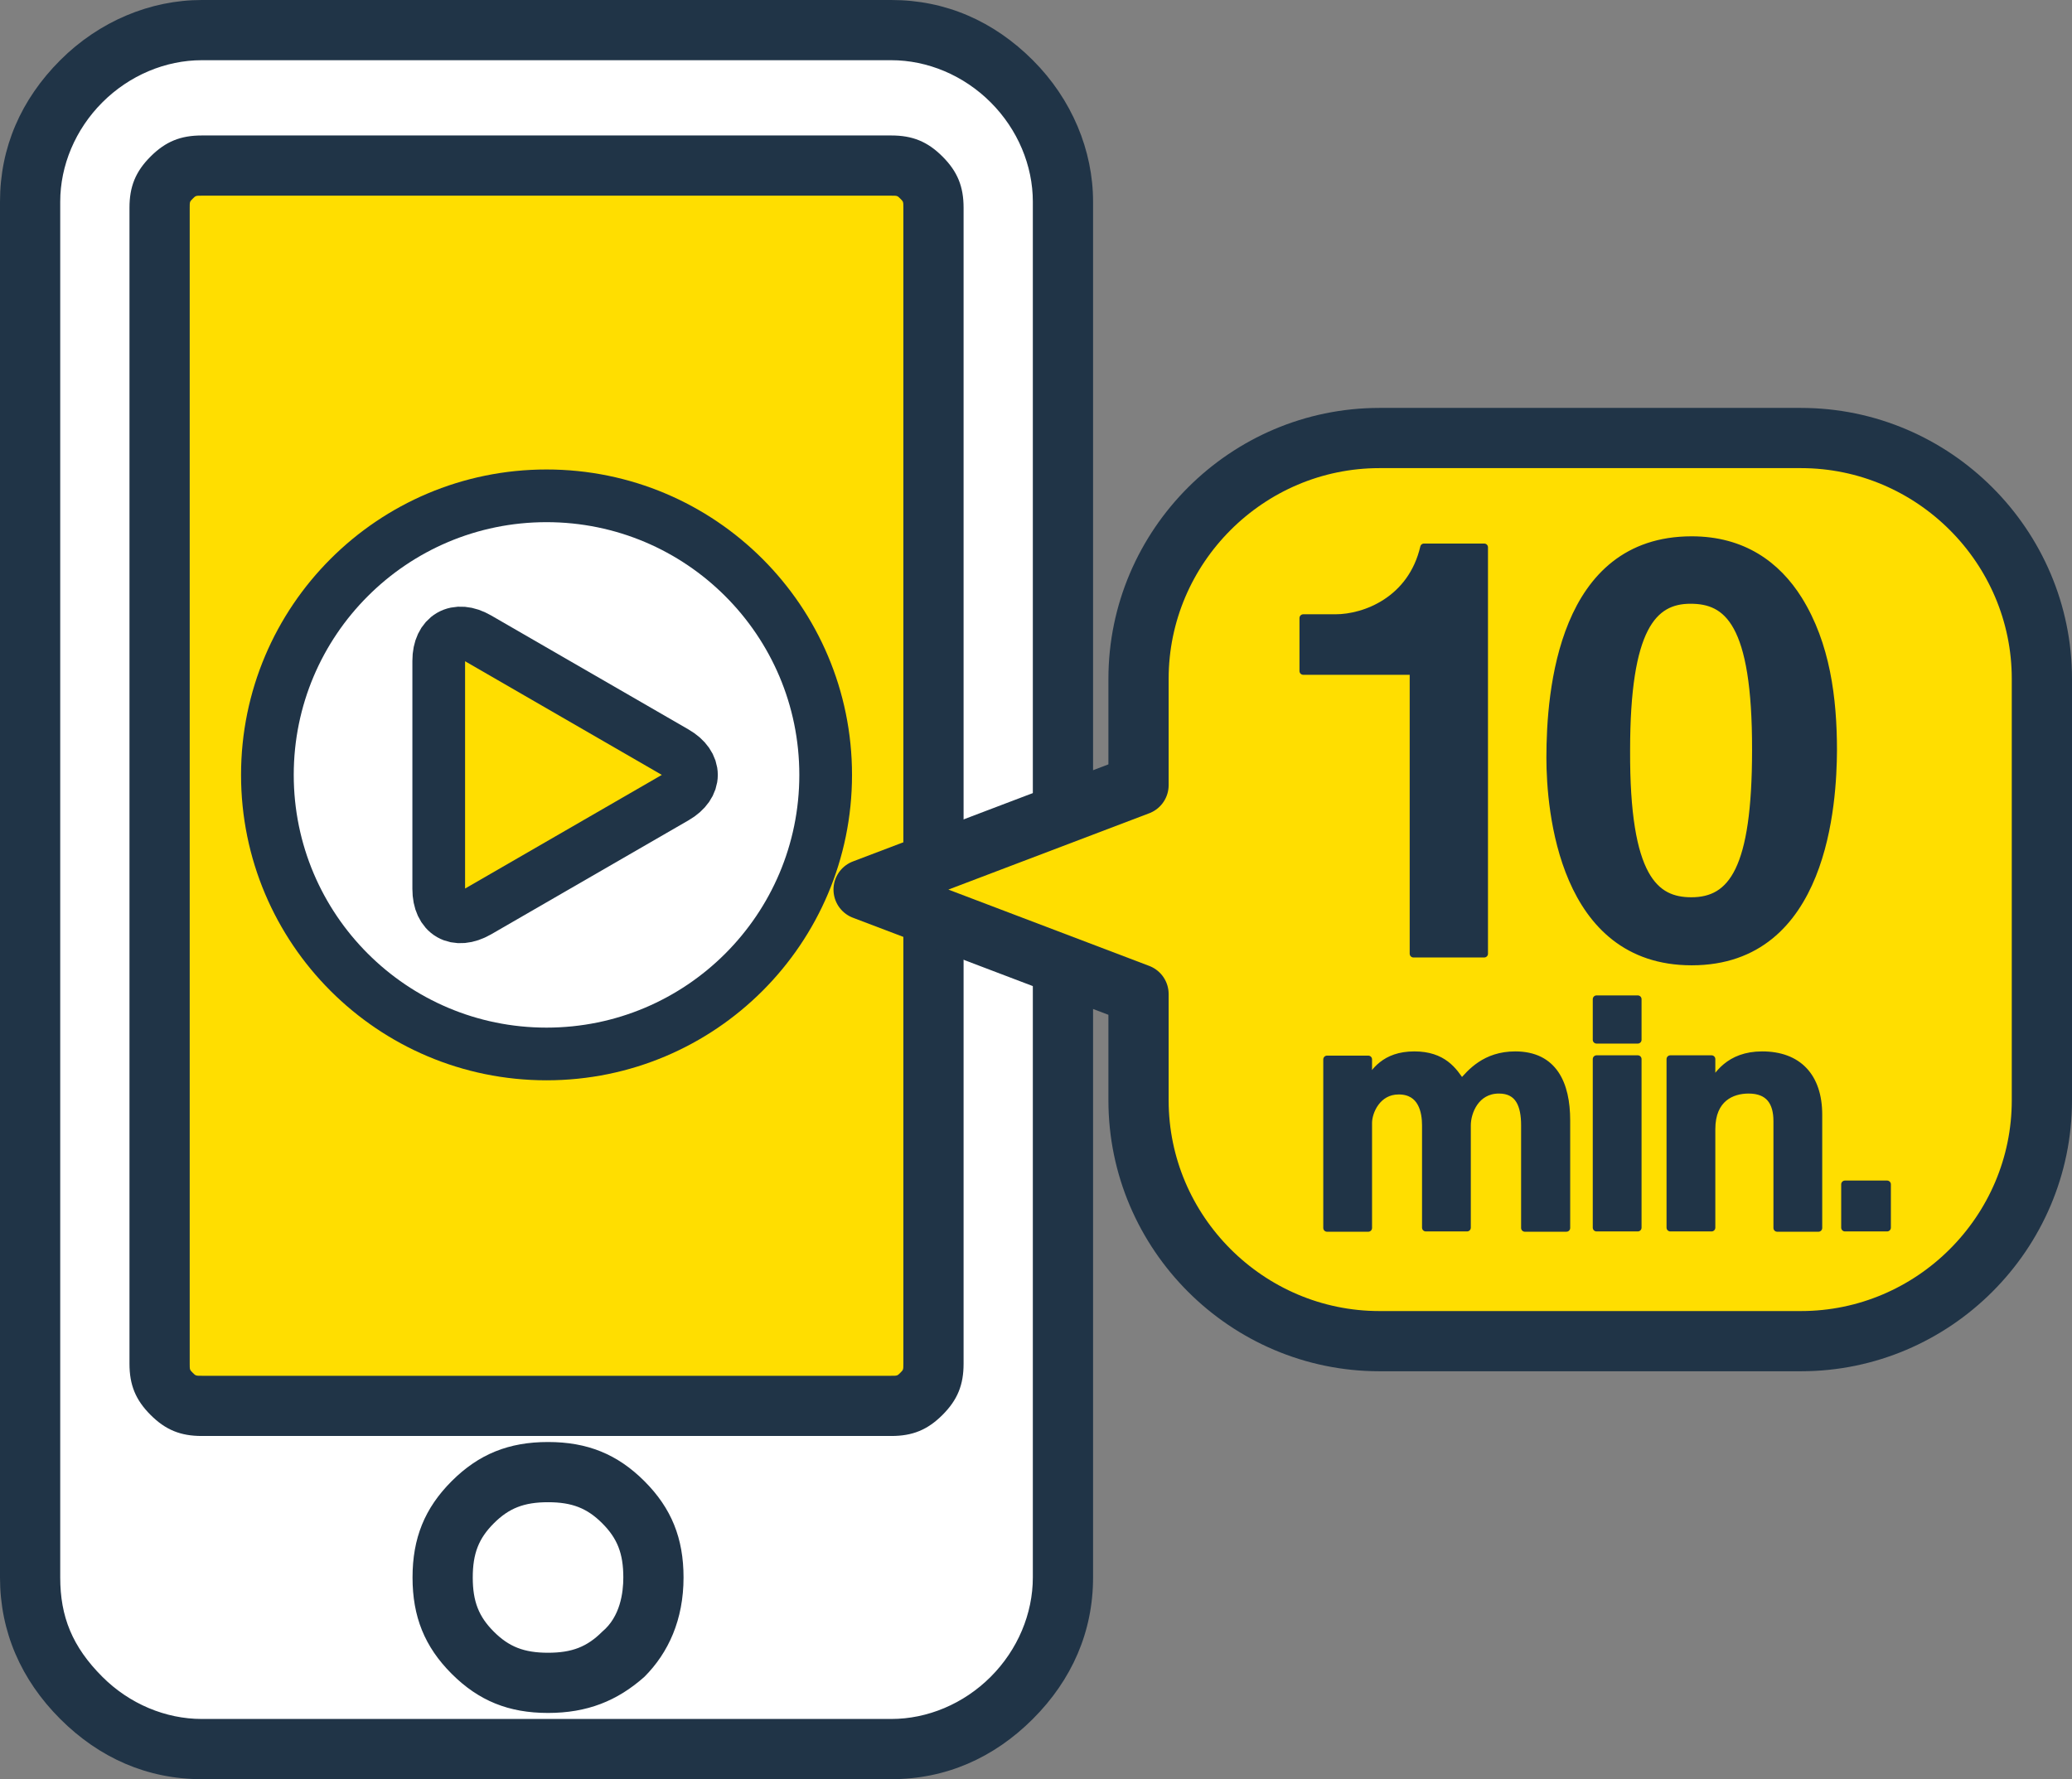<?xml version="1.0" encoding="utf-8"?>
<!-- Generator: Adobe Illustrator 25.2.3, SVG Export Plug-In . SVG Version: 6.00 Build 0)  -->
<svg version="1.1" id="レイヤー_1" xmlns="http://www.w3.org/2000/svg" xmlns:xlink="http://www.w3.org/1999/xlink" x="0px"
	 y="0px" viewBox="0 0 68.81 59.1" style="enable-background:new 0 0 68.81 59.1;" xml:space="preserve">
<rect x="0" y="0" width="68.81" height="59.1" fill="#808080" stroke="none"/>
<style type="text/css">
	.st0{fill:#FFDE00;}
	.st1{fill:#FFFFFF;}
	.st2{fill:#203447;}
	.st3{fill:#FFFFFF;stroke:#203447;stroke-width:1.75;stroke-miterlimit:10;}
	.st4{fill:none;stroke:#203447;stroke-width:1.75;stroke-miterlimit:10;}
	.st5{fill:#FFDE00;stroke:#203447;stroke-width:2;stroke-linecap:round;stroke-linejoin:round;stroke-miterlimit:10;}
	.st6{fill:#203447;stroke:#203447;stroke-width:0.25;stroke-linecap:round;stroke-linejoin:round;stroke-miterlimit:10;}
</style>
<g>
	<g>
		<g>
			<rect x="5.27" y="5.14" class="st0" width="25.7" height="41.2"/>
			<circle class="st1" cx="18.17" cy="52.4" r="3.3"/>
			<path class="st1" d="M35.27,6.7v45.7c0,1.5-0.6,2.9-1.7,4c-1.1,1.1-2.5,1.7-4,1.7H6.67c-1.5,0-2.9-0.6-4-1.7s-1.7-2.4-1.7-4V6.7
				c0-1.5,0.6-2.9,1.7-4s2.5-1.7,4-1.7h22.9c1.5,0,2.9,0.6,4,1.7C34.67,3.8,35.27,5.2,35.27,6.7z M30.97,45.3V6.9
				c0-0.4-0.1-0.7-0.4-1s-0.6-0.4-1-0.4H6.67c-0.4,0-0.7,0.1-1,0.4c-0.3,0.3-0.4,0.6-0.4,1v38.4c0,0.4,0.1,0.7,0.4,1s0.6,0.4,1,0.4
				h22.9c0.4,0,0.7-0.1,1-0.4S30.97,45.7,30.97,45.3z M21.67,52.4c0-1-0.3-1.8-1-2.5s-1.5-1-2.5-1s-1.8,0.3-2.5,1
				c-0.7,0.7-1,1.5-1,2.5s0.3,1.8,1,2.5c0.7,0.7,1.5,1,2.5,1s1.8-0.3,2.5-1C21.37,54.3,21.67,53.4,21.67,52.4z"/>
			<path class="st2" d="M29.6,59.1H6.7c-1.8,0-3.4-0.7-4.7-2s-2-2.9-2-4.7V6.7C0,4.9,0.7,3.3,2,2s3-2,4.7-2h22.9
				c1.8,0,3.4,0.7,4.7,2s2,3,2,4.7v45.7c0,1.8-0.7,3.4-2,4.7S31.4,59.1,29.6,59.1z M6.7,2C5.5,2,4.3,2.5,3.4,3.4S2,5.5,2,6.7v45.7
				c0,1.3,0.4,2.3,1.4,3.3c0.9,0.9,2.1,1.4,3.3,1.4h22.9c1.2,0,2.4-0.5,3.3-1.4c0.9-0.9,1.4-2.1,1.4-3.3V6.7c0-1.2-0.5-2.4-1.4-3.3
				C32,2.5,30.8,2,29.6,2H6.7z M18.2,56.9c-1.3,0-2.3-0.4-3.2-1.3c-0.9-0.9-1.3-1.9-1.3-3.2s0.4-2.3,1.3-3.2
				c0.9-0.9,1.9-1.3,3.2-1.3s2.3,0.4,3.2,1.3c0.9,0.9,1.3,1.9,1.3,3.2c0,1.4-0.5,2.5-1.3,3.3C20.5,56.5,19.5,56.9,18.2,56.9z
				 M18.2,49.9c-0.8,0-1.3,0.2-1.8,0.7s-0.7,1-0.7,1.8s0.2,1.3,0.7,1.8s1,0.7,1.8,0.7s1.3-0.2,1.8-0.7c0.6-0.5,0.7-1.3,0.7-1.8
				c0-0.8-0.2-1.3-0.7-1.8C19.5,50.1,19,49.9,18.2,49.9z M29.6,47.7H6.7C6,47.7,5.5,47.5,5,47s-0.7-1-0.7-1.7V6.9
				c0-0.7,0.2-1.2,0.7-1.7s1-0.7,1.7-0.7h22.9c0.7,0,1.2,0.2,1.7,0.7s0.7,1,0.7,1.7v38.4c0,0.7-0.2,1.2-0.7,1.7S30.3,47.7,29.6,47.7
				z M6.7,6.5c-0.2,0-0.2,0-0.3,0.1C6.3,6.7,6.3,6.7,6.3,6.9v38.4c0,0.2,0,0.2,0.1,0.3s0.1,0.1,0.3,0.1h22.9c0.2,0,0.2,0,0.3-0.1
				c0.1-0.1,0.1-0.1,0.1-0.3V6.9c0-0.2,0-0.2-0.1-0.3s-0.1-0.1-0.3-0.1L6.7,6.5z"/>
		</g>
		<circle class="st3" cx="18.15" cy="25.74" r="9.27"/>
		<g>
			<path class="st0" d="M22.43,26.49c0.71-0.41,0.71-1.09,0-1.5l-6.56-3.79c-0.71-0.41-1.3-0.07-1.3,0.75v7.58
				c0,0.83,0.58,1.16,1.3,0.75L22.43,26.49z"/>
			<path class="st4" d="M22.43,26.49c0.71-0.41,0.71-1.09,0-1.5l-6.56-3.79c-0.71-0.41-1.3-0.07-1.3,0.75v7.58
				c0,0.83,0.58,1.16,1.3,0.75L22.43,26.49z"/>
		</g>
	</g>
	<path class="st5" d="M59.81,14.55h-14c-4.4,0-8,3.6-8,8v3.53l-9.13,3.47l9.13,3.47v3.53c0,4.4,3.6,8,8,8h14c4.4,0,8-3.6,8-8v-14
		C67.81,18.15,64.21,14.55,59.81,14.55z"/>
	<g>
		<g>
			<path class="st6" d="M46.94,31.68v-9.39h-3.66v-1.76h1.07c0.98,0,2.53-0.59,2.94-2.35h2v13.5H46.94z"/>
			<path class="st6" d="M56.18,31.94c-4.29,0-4.7-5.03-4.7-6.77c0-2.22,0.39-7.23,4.7-7.23c1.7,0,2.83,0.83,3.55,1.98
				c0.92,1.48,1.15,3.27,1.15,5.01C60.87,26.63,60.6,31.94,56.18,31.94z M56.14,19.93c-1.24,0-2.13,0.91-2.13,4.99
				c-0.02,4.27,0.96,5.01,2.16,5.01c1.35,0,2.14-1.04,2.14-5.01C58.32,20.65,57.36,19.93,56.14,19.93z"/>
			<path class="st6" d="M50.64,40.78v-3.4c0-0.66-0.19-1.18-0.86-1.18c-0.78,0-1.06,0.74-1.06,1.18v3.4h-1.37v-3.4
				c0-0.44-0.12-1.15-0.9-1.15c-0.72,0-1.01,0.7-1.01,1.07v3.49h-1.37v-5.6h1.37v0.3l-0.04,0.5c0.24-0.37,0.58-0.94,1.57-0.94
				c0.95,0,1.3,0.52,1.57,0.93c0.3-0.35,0.79-0.93,1.78-0.93c1.27,0,1.7,0.95,1.7,2.17v3.57H50.64z"/>
			<path class="st6" d="M53.02,34.54v-1.35h1.37v1.35H53.02z M53.02,40.78v-5.6h1.37v5.6H53.02z"/>
			<path class="st6" d="M59.02,40.78v-3.54c0-0.62-0.26-1.04-0.95-1.04c-0.56,0-1.23,0.28-1.23,1.31v3.27h-1.37v-5.6h1.37v0.47
				l-0.05,0.48c0.22-0.39,0.63-1.08,1.73-1.08c1.19,0,1.87,0.71,1.87,1.98v3.76H59.02z"/>
			<path class="st6" d="M61.27,40.78v-1.44h1.4v1.44H61.27z"/>
		</g>
	</g>
</g>
</svg>
